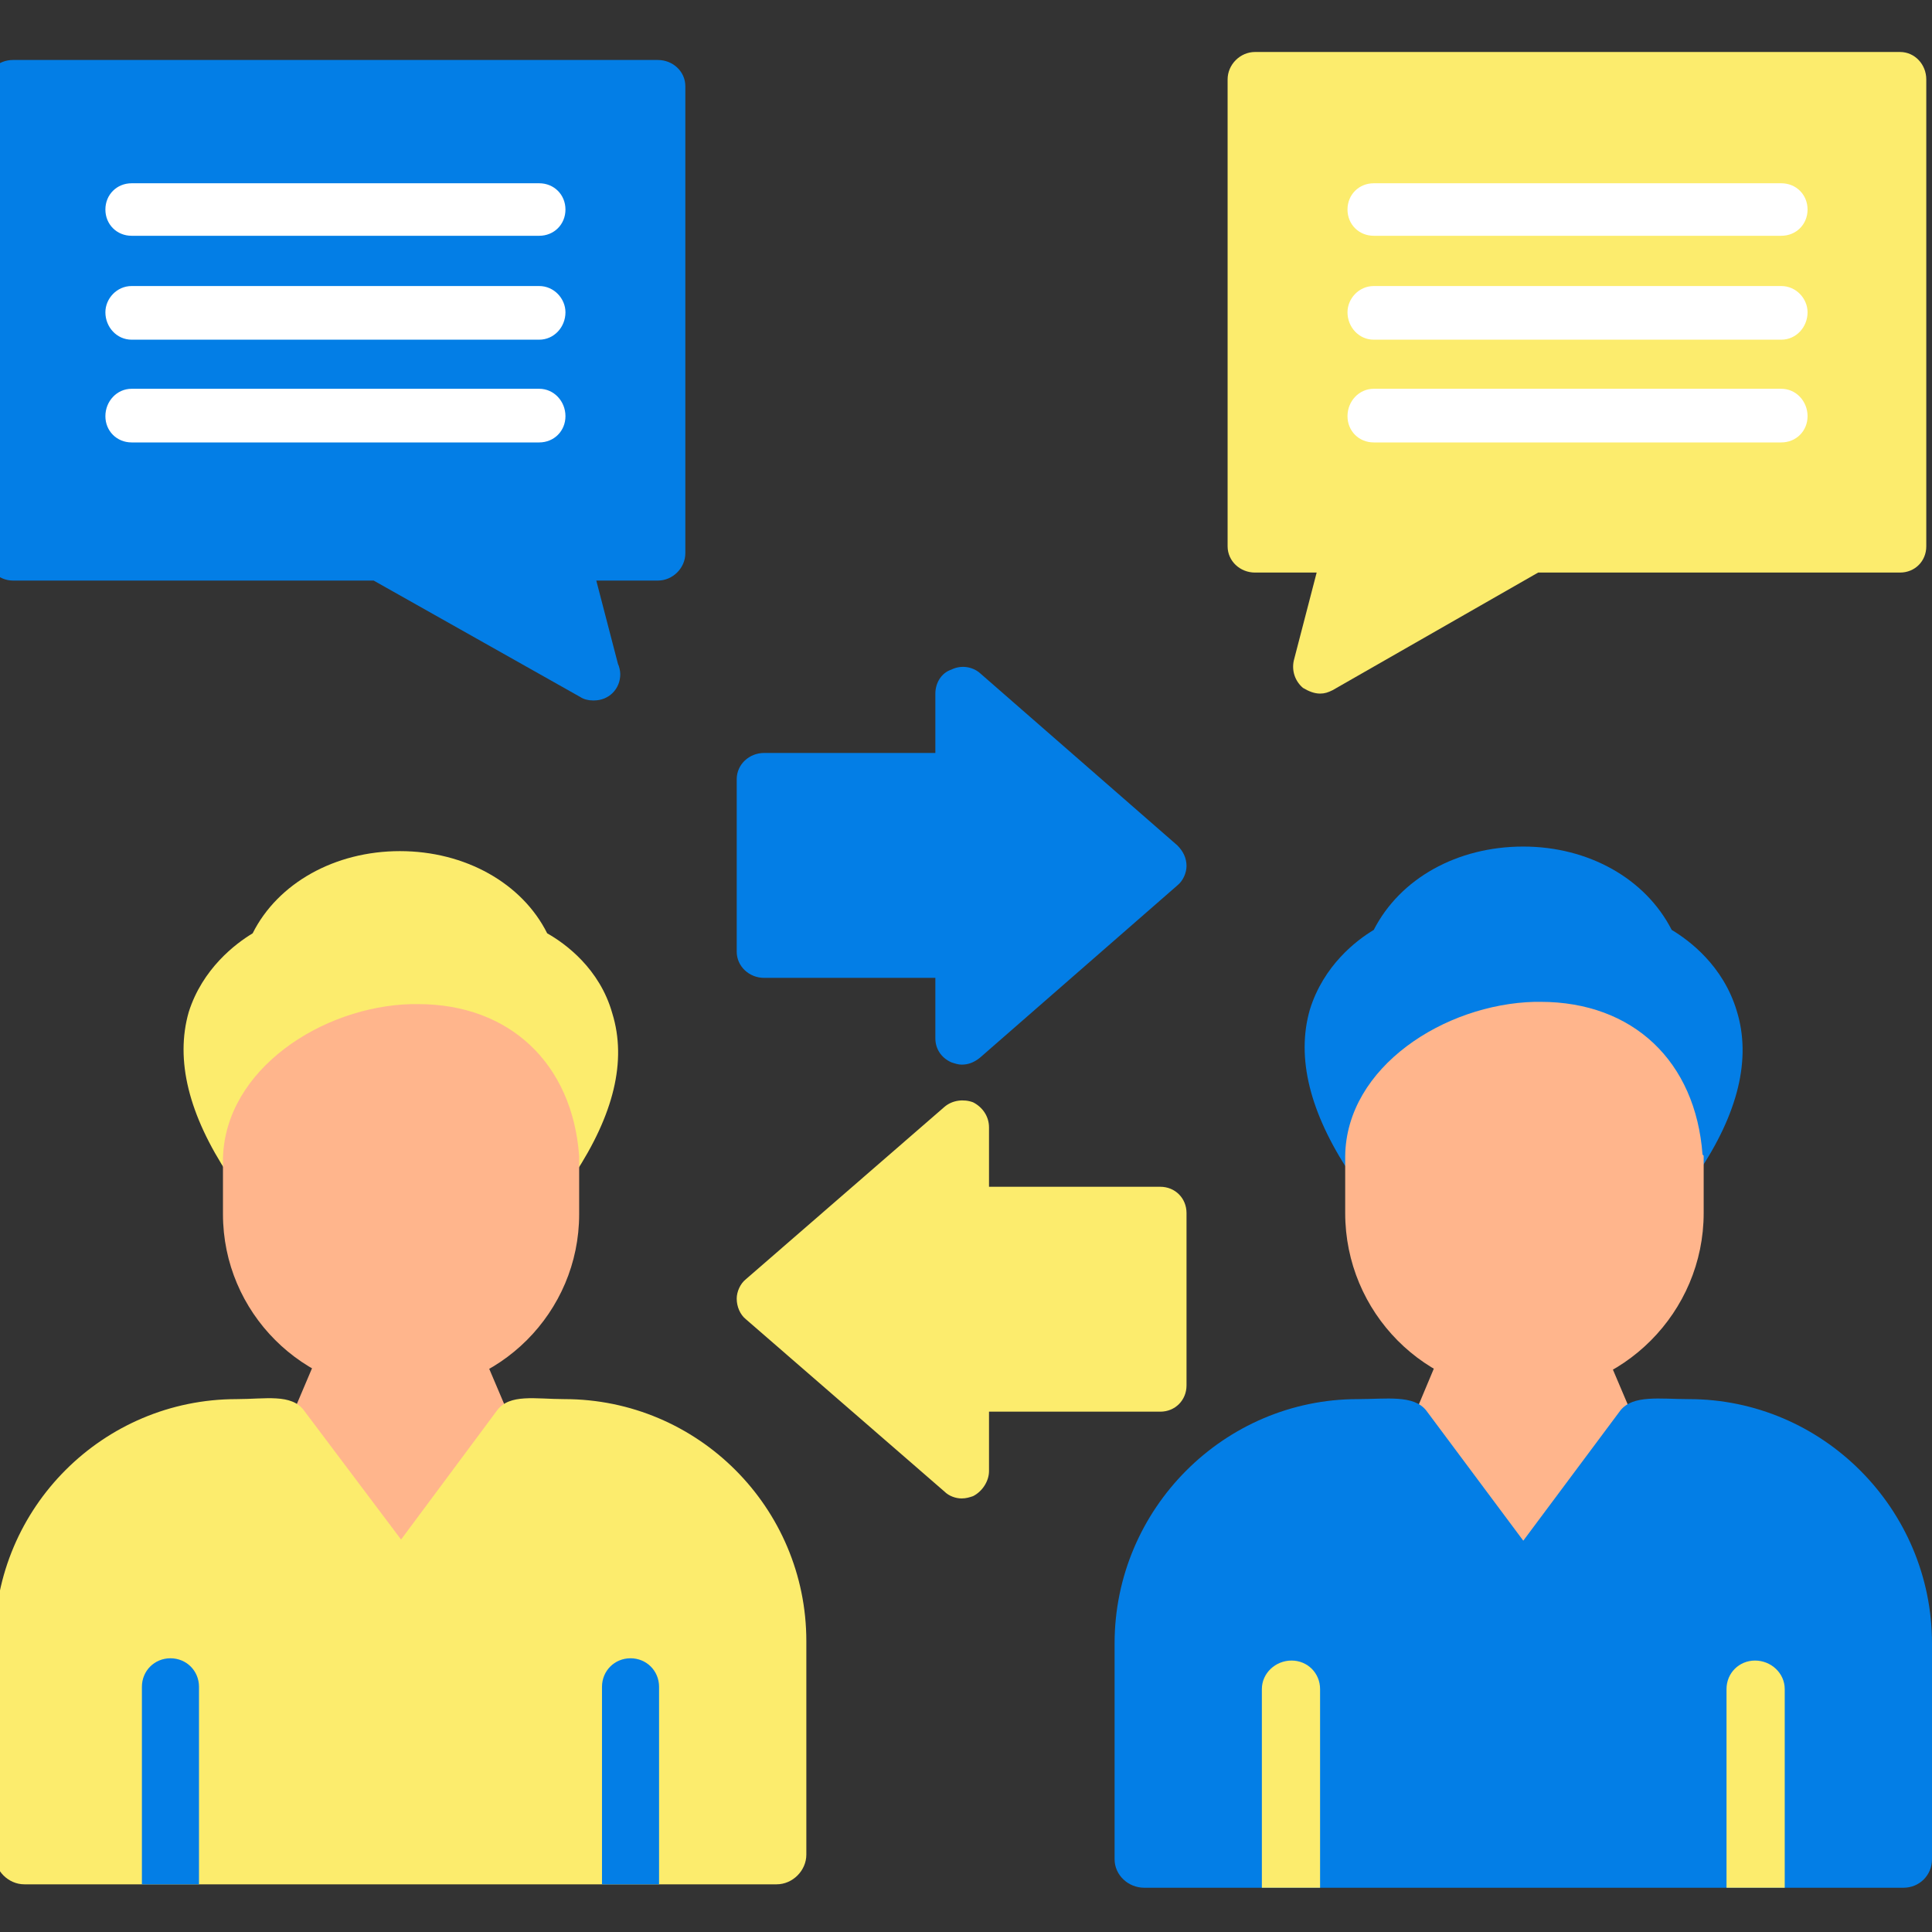 <svg width="100" height="100" viewBox="0 0 100 100" fill="none" xmlns="http://www.w3.org/2000/svg">
<rect x="0" y="0" width="100" height="100" fill="#333333" stroke="none"/>
<g clip-path="url(#clip0_2_3938)">
<path fill-rule="evenodd" clip-rule="evenodd" d="M71.105 61.427C70.632 61.427 70.159 61.191 69.864 60.718C67.795 57.586 67.086 54.75 67.795 52.268C68.504 49.964 70.218 48.664 71.105 48.132C72.464 45.473 75.418 43.818 78.845 43.818C82.214 43.818 85.168 45.473 86.527 48.132C87.414 48.664 89.186 49.964 89.895 52.327C90.664 54.809 89.954 57.645 87.886 60.718C87.414 61.427 86.527 61.605 85.818 61.132C85.227 60.777 75.714 60.541 72.582 60.127C72.523 60.541 72.286 60.895 71.932 61.132C71.695 61.309 71.4 61.427 71.105 61.427Z" fill="#037EE6"/>
<path fill-rule="evenodd" clip-rule="evenodd" d="M83.513 75.432C81.918 75.432 80.5 81.105 78.963 81.105C77.427 81.105 75.713 75.432 74.177 75.432C74 75.432 73.823 75.373 73.645 75.254C73.114 74.841 72.936 73.895 73.232 73.186L75.064 68.814C75.418 68.105 76.068 67.868 76.6 68.282C76.895 68.518 77.132 68.932 77.191 69.346C78.609 68.932 80.736 68.577 81.091 68.341C81.623 67.868 82.332 68.164 82.627 68.873L84.459 73.186C84.754 73.895 84.577 74.841 84.045 75.254C83.868 75.373 83.691 75.432 83.513 75.432Z" fill="#FFB58C"/>
<path fill-rule="evenodd" clip-rule="evenodd" d="M78.904 72.123C73.764 72.123 69.627 67.927 69.627 62.786V59.891V59.832C69.686 55.223 74.768 51.973 79.436 51.855H79.732C84.518 51.855 87.768 54.927 88.123 59.773C88.182 59.773 88.182 59.832 88.182 59.891V62.786C88.182 67.927 83.986 72.123 78.904 72.123Z" fill="#FFB58C"/>
<path fill-rule="evenodd" clip-rule="evenodd" d="M98.523 97.709H59.227C58.4 97.709 57.691 97.059 57.691 96.232V85.064C57.691 78.091 63.364 72.418 70.277 72.418C71.754 72.418 73.173 72.182 73.823 73.009L78.845 79.746L83.868 73.009C84.518 72.182 85.936 72.418 87.413 72.418C94.327 72.418 100 78.091 100 85.064V96.232C100 97.059 99.35 97.709 98.523 97.709Z" fill="#037EE6"/>
<path fill-rule="evenodd" clip-rule="evenodd" d="M92.377 97.709H89.364V87.427C89.364 86.6 90.013 85.95 90.841 85.95C91.668 85.95 92.377 86.6 92.377 87.427V97.709ZM68.327 97.709H65.314V87.427C65.314 86.6 66.023 85.95 66.85 85.95C67.677 85.95 68.327 86.6 68.327 87.427V97.709Z" fill="#FCEC6D"/>
<path fill-rule="evenodd" clip-rule="evenodd" d="M13.077 61.486C12.545 61.486 12.073 61.25 11.836 60.836C9.768 57.705 9.059 54.868 9.768 52.386C10.477 50.141 12.191 48.841 13.077 48.309C14.377 45.709 17.332 44.054 20.7 44.054C24.068 44.054 27.023 45.709 28.323 48.309C29.268 48.841 31.041 50.141 31.691 52.446C32.459 54.927 31.75 57.705 29.741 60.777C29.268 61.486 28.323 61.664 27.673 61.191C27.082 60.836 17.627 60.659 14.554 60.186C14.436 60.6 14.259 60.955 13.904 61.191C13.609 61.368 13.313 61.486 13.077 61.486Z" fill="#FCEC6D"/>
<path fill-rule="evenodd" clip-rule="evenodd" d="M25.368 75.432C23.773 75.432 22.355 81.046 20.818 81.046C19.282 81.046 17.627 75.432 16.091 75.432C15.914 75.432 15.736 75.314 15.559 75.195C15.027 74.782 14.85 73.895 15.146 73.186L16.977 68.873C17.332 68.164 17.982 67.868 18.514 68.282C18.809 68.518 18.986 68.932 19.046 69.404C20.464 68.932 22.591 68.577 22.945 68.341C23.477 67.927 24.186 68.164 24.482 68.873L26.314 73.186C26.609 73.895 26.432 74.782 25.9 75.195C25.723 75.314 25.546 75.432 25.368 75.432Z" fill="#FFB58C"/>
<path fill-rule="evenodd" clip-rule="evenodd" d="M20.759 72.064C15.677 72.064 11.541 67.927 11.541 62.846V60.009V59.95C11.659 55.341 16.682 52.091 21.291 51.973H21.645C26.373 51.973 29.623 55.045 29.977 59.832V60.009V62.846C29.977 67.927 25.841 72.064 20.759 72.064Z" fill="#FFB58C"/>
<path fill-rule="evenodd" clip-rule="evenodd" d="M40.2 97.532H1.259C0.432 97.532 -0.277 96.823 -0.277 95.995V84.945C-0.277 78.032 5.336 72.418 12.25 72.418C13.727 72.418 15.086 72.123 15.736 73.009L20.759 79.686L25.723 73.009C26.373 72.123 27.732 72.418 29.209 72.418C36.123 72.418 41.736 78.032 41.736 84.945V95.995C41.736 96.823 41.027 97.532 40.2 97.532Z" fill="#FCEC6D"/>
<path fill-rule="evenodd" clip-rule="evenodd" d="M34.113 97.532H31.159V87.309C31.159 86.482 31.809 85.832 32.636 85.832C33.463 85.832 34.113 86.482 34.113 87.309V97.532ZM10.3 97.532H7.345V87.309C7.345 86.482 7.995 85.832 8.822 85.832C9.65 85.832 10.3 86.482 10.3 87.309V97.532Z" fill="#037EE6"/>
<path fill-rule="evenodd" clip-rule="evenodd" d="M68.327 35.9C68.032 35.9 67.736 35.782 67.441 35.605C67.027 35.25 66.85 34.718 66.968 34.186L68.15 29.636H64.959C64.191 29.636 63.541 29.046 63.541 28.277V4.109C63.541 3.341 64.191 2.691 64.959 2.691H98.345C99.114 2.691 99.704 3.341 99.704 4.109V28.277C99.704 29.046 99.114 29.636 98.345 29.636H79.614L68.977 35.723C68.741 35.841 68.564 35.9 68.327 35.9Z" fill="#FCEC6D"/>
<path fill-rule="evenodd" clip-rule="evenodd" d="M30.686 36.255C30.45 36.255 30.214 36.196 30.036 36.077L19.341 30.05H0.668C-0.1 30.05 -0.75 29.4 -0.75 28.632V4.464C-0.75 3.695 -0.1 3.105 0.668 3.105H34.054C34.823 3.105 35.473 3.695 35.473 4.464V28.632C35.473 29.4 34.823 30.05 34.054 30.05H30.864L31.986 34.364C32.045 34.482 32.105 34.718 32.105 34.895C32.105 35.664 31.514 36.255 30.745 36.255H30.686Z" fill="#037EE6"/>
<path fill-rule="evenodd" clip-rule="evenodd" d="M49.773 77.559C49.477 77.559 49.123 77.441 48.886 77.204L38.605 68.282C38.309 68.045 38.132 67.632 38.132 67.218C38.132 66.864 38.309 66.45 38.605 66.214L48.886 57.291C49.3 56.936 49.891 56.877 50.364 57.054C50.836 57.291 51.191 57.764 51.191 58.355V61.427H60.055C60.823 61.427 61.414 62.018 61.414 62.786V71.709C61.414 72.477 60.823 73.068 60.055 73.068H51.191V76.141C51.191 76.673 50.836 77.204 50.364 77.441C50.186 77.5 50.009 77.559 49.773 77.559Z" fill="#FCEC6D"/>
<path fill-rule="evenodd" clip-rule="evenodd" d="M49.773 55.105C49.596 55.105 49.418 55.045 49.241 54.986C48.709 54.75 48.414 54.277 48.414 53.745V50.614H39.55C38.782 50.614 38.132 50.023 38.132 49.255V40.332C38.132 39.564 38.782 38.973 39.55 38.973H48.414V35.9C48.414 35.368 48.709 34.836 49.241 34.659C49.714 34.423 50.305 34.482 50.718 34.836L60.941 43.759C61.236 44.054 61.414 44.409 61.414 44.823C61.414 45.177 61.236 45.591 60.941 45.827L50.718 54.75C50.423 54.986 50.127 55.105 49.773 55.105Z" fill="#037EE6"/>
<path fill-rule="evenodd" clip-rule="evenodd" d="M92.2 12.204H71.105C70.336 12.204 69.746 11.614 69.746 10.845C69.746 10.077 70.336 9.486 71.105 9.486H92.2C92.968 9.486 93.559 10.077 93.559 10.845C93.559 11.614 92.968 12.204 92.2 12.204Z" fill="white"/>
<path fill-rule="evenodd" clip-rule="evenodd" d="M92.2 17.582H71.105C70.336 17.582 69.746 16.932 69.746 16.164C69.746 15.455 70.336 14.805 71.105 14.805H92.2C92.968 14.805 93.559 15.455 93.559 16.164C93.559 16.932 92.968 17.582 92.2 17.582Z" fill="white"/>
<path fill-rule="evenodd" clip-rule="evenodd" d="M92.2 22.9H71.105C70.336 22.9 69.746 22.309 69.746 21.541C69.746 20.773 70.336 20.123 71.105 20.123H92.2C92.968 20.123 93.559 20.773 93.559 21.541C93.559 22.309 92.968 22.9 92.2 22.9Z" fill="white"/>
<path fill-rule="evenodd" clip-rule="evenodd" d="M27.909 12.204H6.814C6.045 12.204 5.455 11.614 5.455 10.845C5.455 10.077 6.045 9.486 6.814 9.486H27.909C28.677 9.486 29.268 10.077 29.268 10.845C29.268 11.614 28.677 12.204 27.909 12.204Z" fill="white"/>
<path fill-rule="evenodd" clip-rule="evenodd" d="M27.909 17.582H6.814C6.045 17.582 5.455 16.932 5.455 16.164C5.455 15.455 6.045 14.805 6.814 14.805H27.909C28.677 14.805 29.268 15.455 29.268 16.164C29.268 16.932 28.677 17.582 27.909 17.582Z" fill="white"/>
<path fill-rule="evenodd" clip-rule="evenodd" d="M27.909 22.9H6.814C6.045 22.9 5.455 22.309 5.455 21.541C5.455 20.773 6.045 20.123 6.814 20.123H27.909C28.677 20.123 29.268 20.773 29.268 21.541C29.268 22.309 28.677 22.9 27.909 22.9Z" fill="white"/>
</g>
<defs>
<clipPath id="clip0_2_3938">
<rect width="100" height="100" fill="white"/>
</clipPath>
</defs>
</svg>
